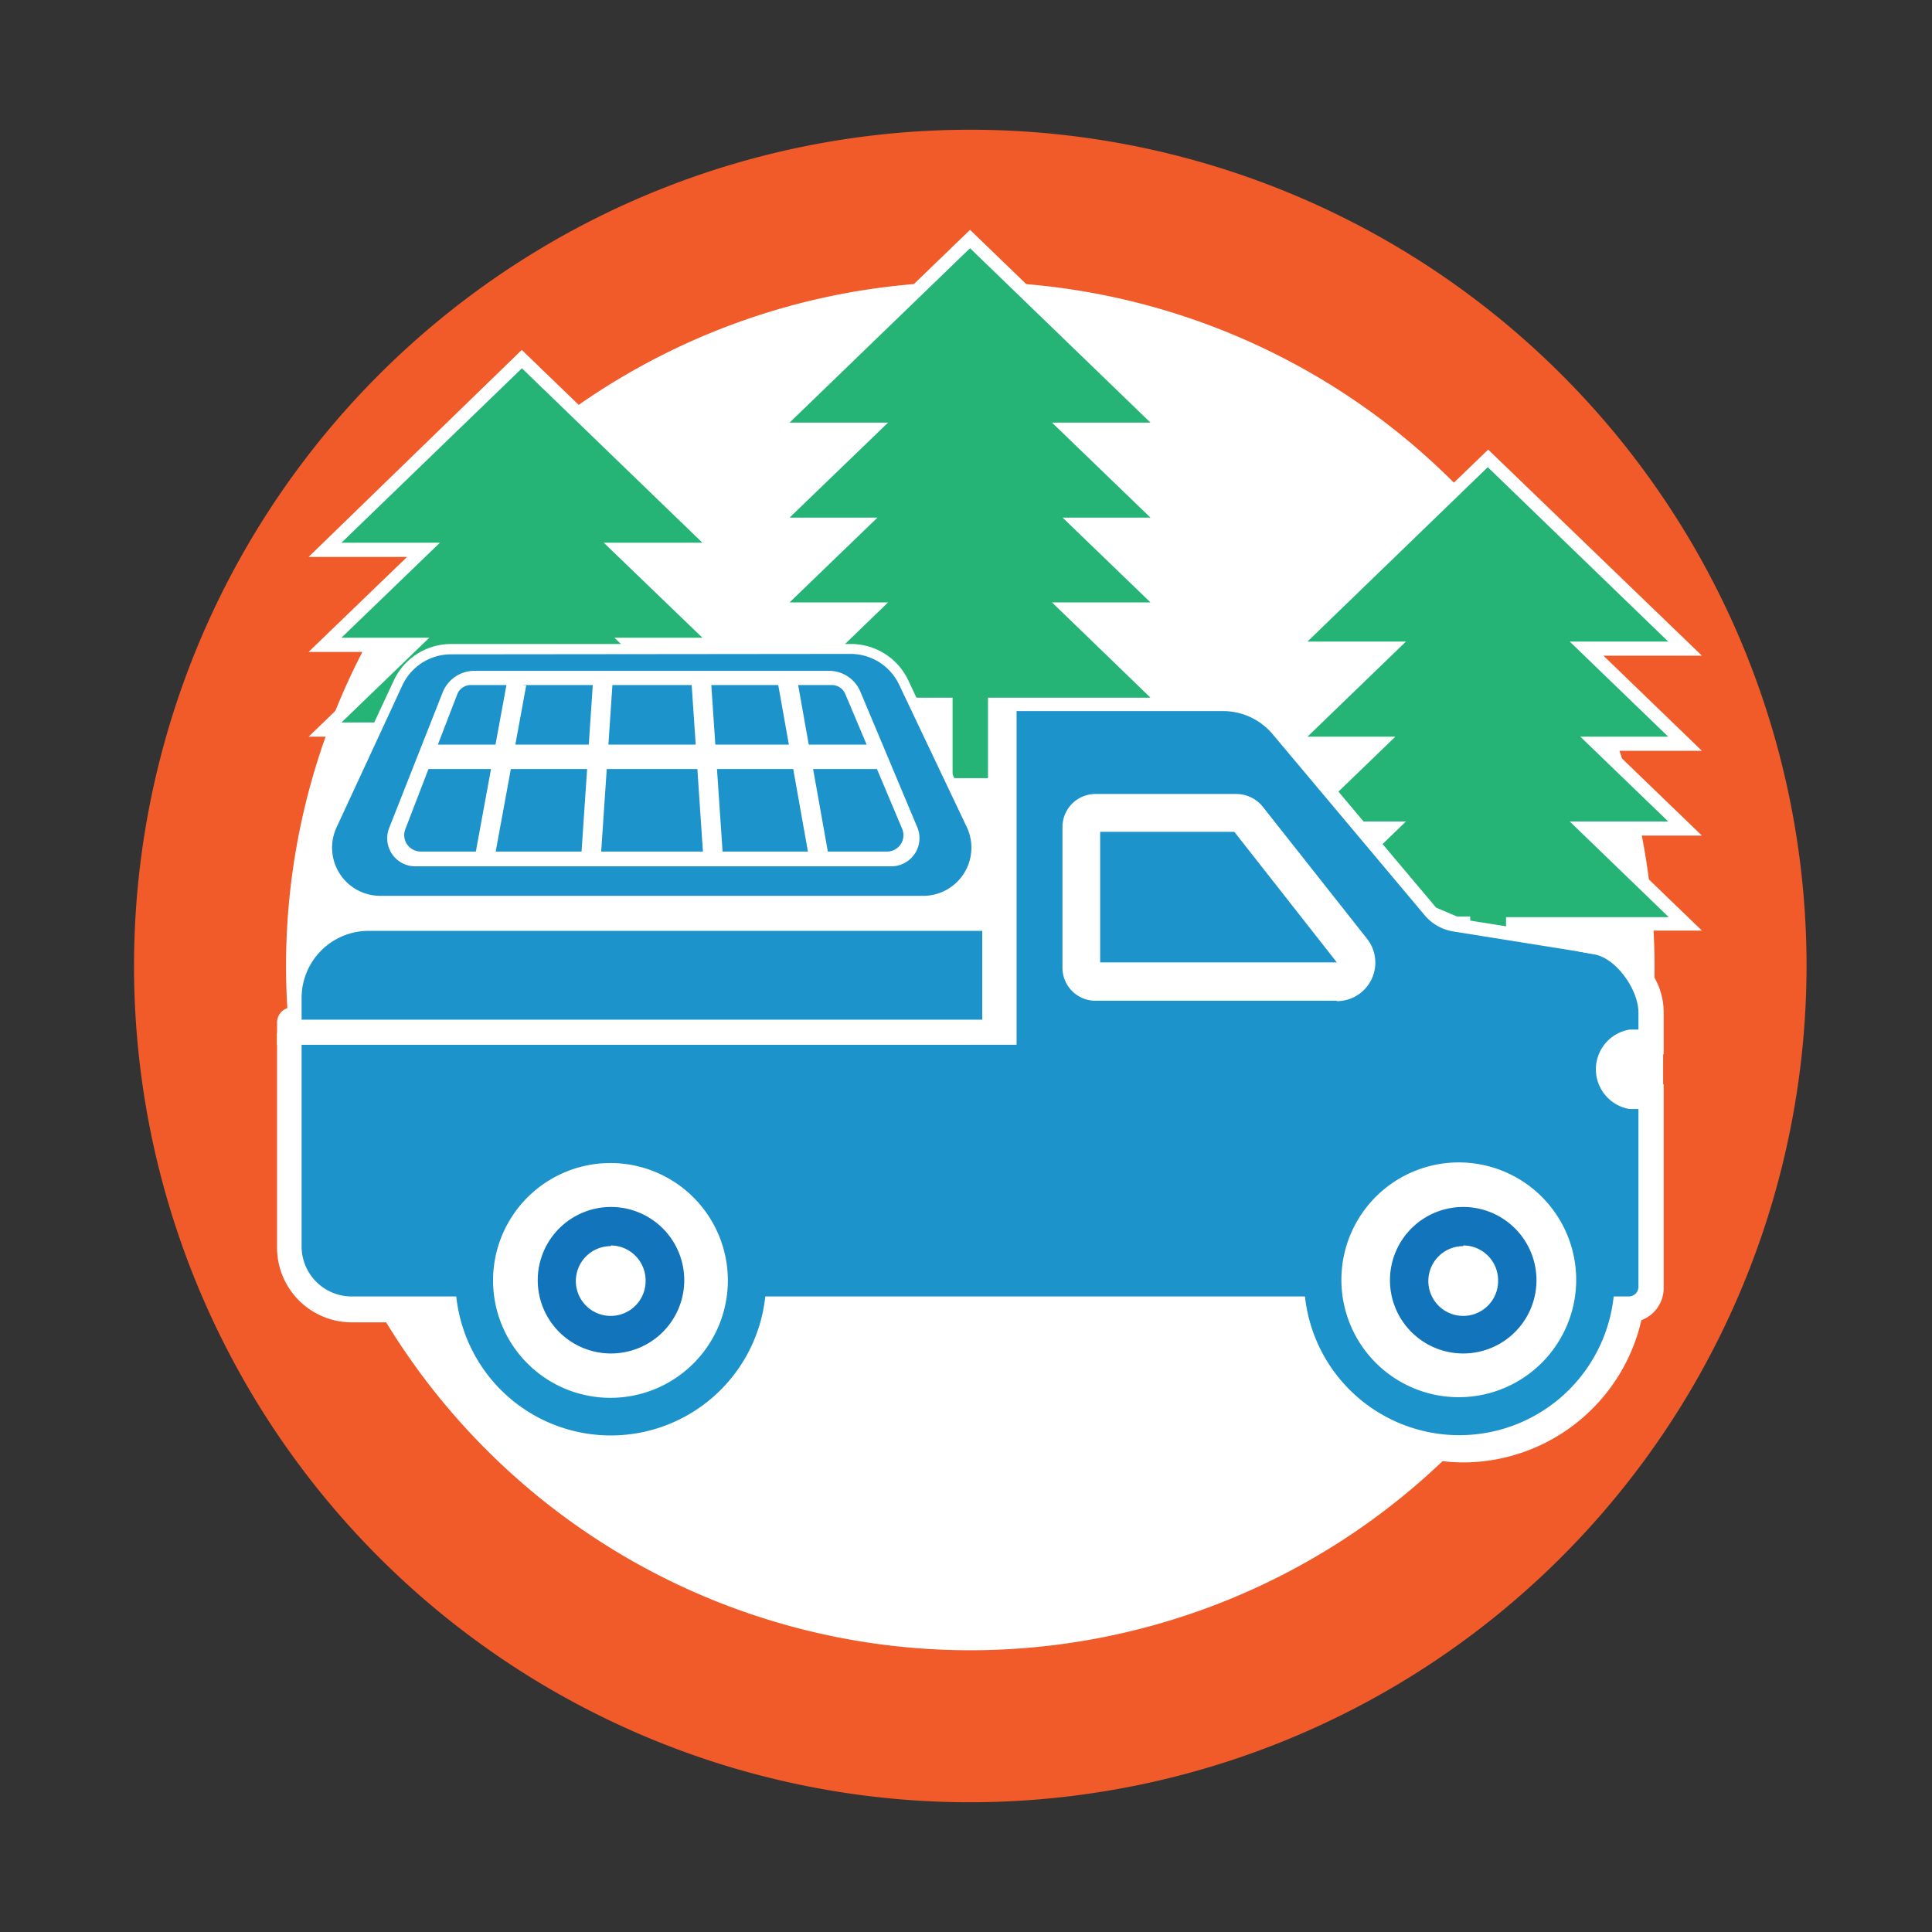 <svg id="Layer_1" data-name="Layer 1" xmlns="http://www.w3.org/2000/svg" viewBox="0 0 144 144"><rect x="0" y="0" width="144" height="144" fill="#333333" stroke="none"/><defs><style>.cls-1{fill:#fff;}.cls-2{fill:#f15a29;}.cls-3{fill:#25b475;}.cls-4{fill:#bc5ba3;}.cls-5{fill:#1d93cc;}.cls-6{fill:#1274bb;}</style></defs><circle class="cls-1" cx="72.75" cy="72.01" r="55.18"/><path class="cls-2" d="M72.32,134.33A62.33,62.33,0,1,1,134.65,72,62.39,62.39,0,0,1,72.32,134.33ZM72.32,21a51,51,0,1,0,51,51A51.09,51.09,0,0,0,72.32,21Z"/><polygon class="cls-3" points="27.97 61.44 37.07 61.44 37.07 67.48 40.7 67.48 40.7 61.44 49.8 61.44 53.57 61.44 46.23 54.35 49.8 54.35 53.57 54.35 47.02 48.03 49.8 48.03 53.57 48.03 46.23 40.95 49.8 40.95 53.57 40.95 38.89 26.78 24.2 40.95 27.97 40.95 31.54 40.95 24.2 48.03 27.97 48.03 30.75 48.03 24.2 54.35 27.97 54.35 31.54 54.35 24.2 61.44 27.97 61.44"/><path class="cls-1" d="M41.2,68H36.57v-6H23l7.34-7.09H23l6.55-6.32H23l7.34-7.08H23L38.89,26.08,54.81,41.45H47.47l7.34,7.08H48.26l6.55,6.32H47.47l7.34,7.09H41.2Zm-3.63-1H40.2v-6H52.34L45,53.85h7.35l-6.56-6.32h6.56L45,40.45h7.35l-13.45-13-13.45,13h7.34l-7.34,7.08H32l-6.55,6.32h7.34l-7.34,7.09H37.57Z"/><polygon class="cls-3" points="61.39 52.49 70.48 52.49 70.48 58.53 74.12 58.53 74.12 52.49 83.22 52.49 86.99 52.49 79.64 45.4 83.22 45.4 86.99 45.4 80.44 39.08 83.22 39.08 86.99 39.08 79.64 32 83.22 32 86.99 32 72.3 17.83 57.61 32 61.39 32 64.96 32 57.61 39.08 61.39 39.08 64.16 39.08 57.61 45.4 61.39 45.4 64.96 45.4 57.61 52.49 61.39 52.49"/><path class="cls-1" d="M74.62,59H70V53H56.38l7.34-7.09H56.38l6.55-6.32H56.38l7.34-7.08H56.38L72.3,17.13,88.23,32.5H80.88l7.35,7.08H81.68l6.55,6.32H80.88L88.23,53H74.62ZM71,58h2.64V52H85.75L78.41,44.9h7.34L79.2,38.58h6.55L78.41,31.5h7.34l-13.45-13-13.45,13h7.34l-7.34,7.08H65.4L58.85,44.9h7.34L58.85,52H71Z"/><polygon class="cls-3" points="100.02 68.81 109.12 68.81 109.12 74.86 112.75 74.86 112.75 68.81 121.85 68.81 125.62 68.81 118.28 61.73 121.85 61.73 125.62 61.73 119.07 55.41 121.85 55.41 125.62 55.41 118.28 48.32 121.85 48.32 125.62 48.32 110.93 34.15 96.25 48.32 100.02 48.32 103.59 48.32 96.25 55.41 100.02 55.41 102.8 55.41 96.25 61.73 100.02 61.73 103.59 61.73 96.25 68.81 100.02 68.81"/><path class="cls-1" d="M113.25,75.36h-4.63v-6H95l7.34-7.08H95l6.55-6.32H95l7.34-7.09H95l15.92-15.36,15.93,15.36h-7.34l7.34,7.09h-6.55l6.55,6.32h-7.34l7.34,7.08H113.25Zm-3.63-1h2.63v-6h12.13L117,61.23h7.34l-6.55-6.32h6.55L117,47.82h7.34l-13.45-13-13.44,13h7.34l-7.34,7.09H104l-6.55,6.32h7.34l-7.34,7.08h12.13Z"/><polygon class="cls-1" points="76.77 77.87 74.77 77.87 74.77 52.03 88.2 52.06 95.42 53.85 107.04 67.65 109.16 68.55 114.36 69.38 114.05 71.35 108.49 70.44 105.82 69.3 94.31 55.64 87.83 54.03 76.77 54.03 76.77 77.87"/><polygon class="cls-1" points="24.7 65.27 69.93 65.27 69.93 68.77 24.37 69.94 24.7 65.27"/><circle class="cls-1" cx="109.08" cy="95.43" r="8.73"/><circle class="cls-1" cx="45.53" cy="95.43" r="8.73"/><rect class="cls-1" x="118.62" y="77.66" width="5.34" height="4.08"/><path class="cls-4" d="M83.91,82.84H80a2.28,2.28,0,0,1-2.28-2.28V79.41A2.28,2.28,0,0,1,80,77.14h3.88a2.28,2.28,0,0,1,2.28,2.27v1.15A2.28,2.28,0,0,1,83.91,82.84ZM80,78.14a1.27,1.27,0,0,0-1.28,1.27v1.15A1.28,1.28,0,0,0,80,81.84h3.88a1.28,1.28,0,0,0,1.28-1.28V79.41a1.27,1.27,0,0,0-1.28-1.27Z"/><path class="cls-5" d="M121.46,77.66H123V75.47a4.33,4.33,0,0,0-3.66-4.28l-11-1.76a3.52,3.52,0,0,1-2.15-1.21L94.87,54.74A4.82,4.82,0,0,0,91.19,53H75.77V77.87H21.57v15a4.63,4.63,0,0,0,4.63,4.64h9.4a10,10,0,0,1-.23-2.13,10.16,10.16,0,1,1,20.31,0,10.69,10.69,0,0,1-.22,2.13H99.15a10,10,0,0,1-.23-2.13,10.16,10.16,0,0,1,20.32,0,10,10,0,0,1-.23,2.13h2.39A1.65,1.65,0,0,0,123,95.91V81.74h-1.58a2,2,0,0,1,0-4.08Z"/><path class="cls-1" d="M109.08,109A13.63,13.63,0,0,1,95.8,98.26l3.91-.83a9.58,9.58,0,0,0,18.74,0l3.92.83A13.65,13.65,0,0,1,109.08,109Z"/><path class="cls-6" d="M45.53,100.88A5.46,5.46,0,1,1,51,95.43,5.46,5.46,0,0,1,45.53,100.88Zm0-8a2.6,2.6,0,1,0,2.59,2.6A2.61,2.61,0,0,0,45.53,92.83Z"/><path class="cls-6" d="M109.06,100.88a5.46,5.46,0,1,1,5.46-5.45A5.46,5.46,0,0,1,109.06,100.88Zm0-8a2.6,2.6,0,1,0,2.6,2.6A2.6,2.6,0,0,0,109.06,92.83Z"/><path class="cls-1" d="M99.64,74.59h-18a2.46,2.46,0,0,1-2.45-2.46V61.64a2.46,2.46,0,0,1,2.45-2.46H92.16a2.54,2.54,0,0,1,2,1l7.73,9.79a2.87,2.87,0,0,1-2.25,4.65ZM82,71.73H99.64L92,62H82Z"/><rect class="cls-1" x="21.56" y="75.08" width="50.76" height="2.79"/><path class="cls-5" d="M68.82,67.14H28.33a4,4,0,0,1-3.59-5.62L29.68,50.9a4.32,4.32,0,0,1,3.92-2.5H63.45a4.31,4.31,0,0,1,3.9,2.47L72.4,61.49A4,4,0,0,1,68.82,67.14Z"/><path class="cls-1" d="M68.82,67.52H28.33a4.33,4.33,0,0,1-3.93-6.16l4.94-10.62A4.72,4.72,0,0,1,33.6,48H63.45a4.72,4.72,0,0,1,4.24,2.69l5,10.62a4.33,4.33,0,0,1-3.91,6.19ZM33.6,48.77A4,4,0,0,0,30,51.06L25.08,61.68a3.59,3.59,0,0,0,3.25,5.09H68.82a3.59,3.59,0,0,0,3.24-5.12L67,51a4,4,0,0,0-3.56-2.26Z"/><path class="cls-1" d="M66.46,64.57H31a2.09,2.09,0,0,1-2-2.84L33,51.59A2.55,2.55,0,0,1,35.33,50H61.79a2.53,2.53,0,0,1,2.34,1.56l4.26,10.15A2.1,2.1,0,0,1,66.46,64.57Zm-35.09-1.1H66.11a1.22,1.22,0,0,0,1.13-1.7L63,51.72a1.08,1.08,0,0,0-1-.66H35.08a1.08,1.08,0,0,0-1,.69l-3.85,10A1.23,1.23,0,0,0,31.37,63.47Z"/><rect class="cls-1" x="31.7" y="55.5" width="33.98" height="1.82"/><rect class="cls-1" x="37.74" y="56.53" width="13.54" height="1.46" transform="translate(-15.63 97.81) rotate(-86.14)"/><rect class="cls-1" x="30.5" y="56.53" width="13.72" height="1.46" transform="matrix(0.18, -0.98, 0.98, 0.18, -25.57, 83.99)"/><rect class="cls-1" x="51.97" y="50.49" width="1.46" height="13.54" transform="translate(-3.74 3.69) rotate(-3.87)"/><rect class="cls-1" x="59.12" y="50.4" width="1.46" height="13.72" transform="translate(-9.12 11.39) rotate(-10.11)"/><path class="cls-1" d="M21.78,75.08h1.36a0,0,0,0,1,0,0v2.79a0,0,0,0,1,0,0H20.65a0,0,0,0,1,0,0V76.21A1.13,1.13,0,0,1,21.78,75.08Z"/><path class="cls-1" d="M121.46,78.58H124V75.47a5.23,5.23,0,0,0-3.39-4.91l-3,.35,1.19.22c1.67.27,3.32,2.65,3.32,4.34v1.27h-.66a3,3,0,0,0,0,5.92h.66V95.91a.72.72,0,0,1-.72.72h-1.31a9.93,9.93,0,0,0,.07-1.21,11.08,11.08,0,0,0-22.16,0c0,.4,0,.8.07,1.21H56.54c0-.41.06-.81.06-1.21a11.08,11.08,0,1,0-22.15,0,9.93,9.93,0,0,0,.07,1.21H26.2a3.73,3.73,0,0,1-3.72-3.72V77H20.65v16a5.57,5.57,0,0,0,5.55,5.56H36.73l-.23-1.12a9.05,9.05,0,0,1-.21-1.93,9.24,9.24,0,0,1,18.48,0,9.05,9.05,0,0,1-.21,1.93l-.24,1.12h46l-.24-1.12a9.05,9.05,0,0,1-.21-1.93,9.24,9.24,0,0,1,18.48,0,9.05,9.05,0,0,1-.21,1.93l-.24,1.12h3.53A2.56,2.56,0,0,0,124,95.91V80.82h-2.49a1.12,1.12,0,0,1,0-2.24Z"/><path class="cls-5" d="M45.53,83.83a11.57,11.57,0,0,0-11.33,14h0a11.58,11.58,0,1,0,11.33-14Zm8.53,13.42a8.75,8.75,0,1,1,.19-1.83A8.76,8.76,0,0,1,54.06,97.25Z"/><path class="cls-5" d="M108.75,83.83a11.57,11.57,0,1,0,11.59,11.59A11.6,11.6,0,0,0,108.75,83.83Zm0,20.31a8.75,8.75,0,1,1,8.53-6.89A8.76,8.76,0,0,1,108.75,104.14Z"/><path class="cls-5" d="M27.48,69.38H73.21a0,0,0,0,1,0,0V76a0,0,0,0,1,0,0H22.48a0,0,0,0,1,0,0V74.38A5,5,0,0,1,27.48,69.38Z"/></svg>